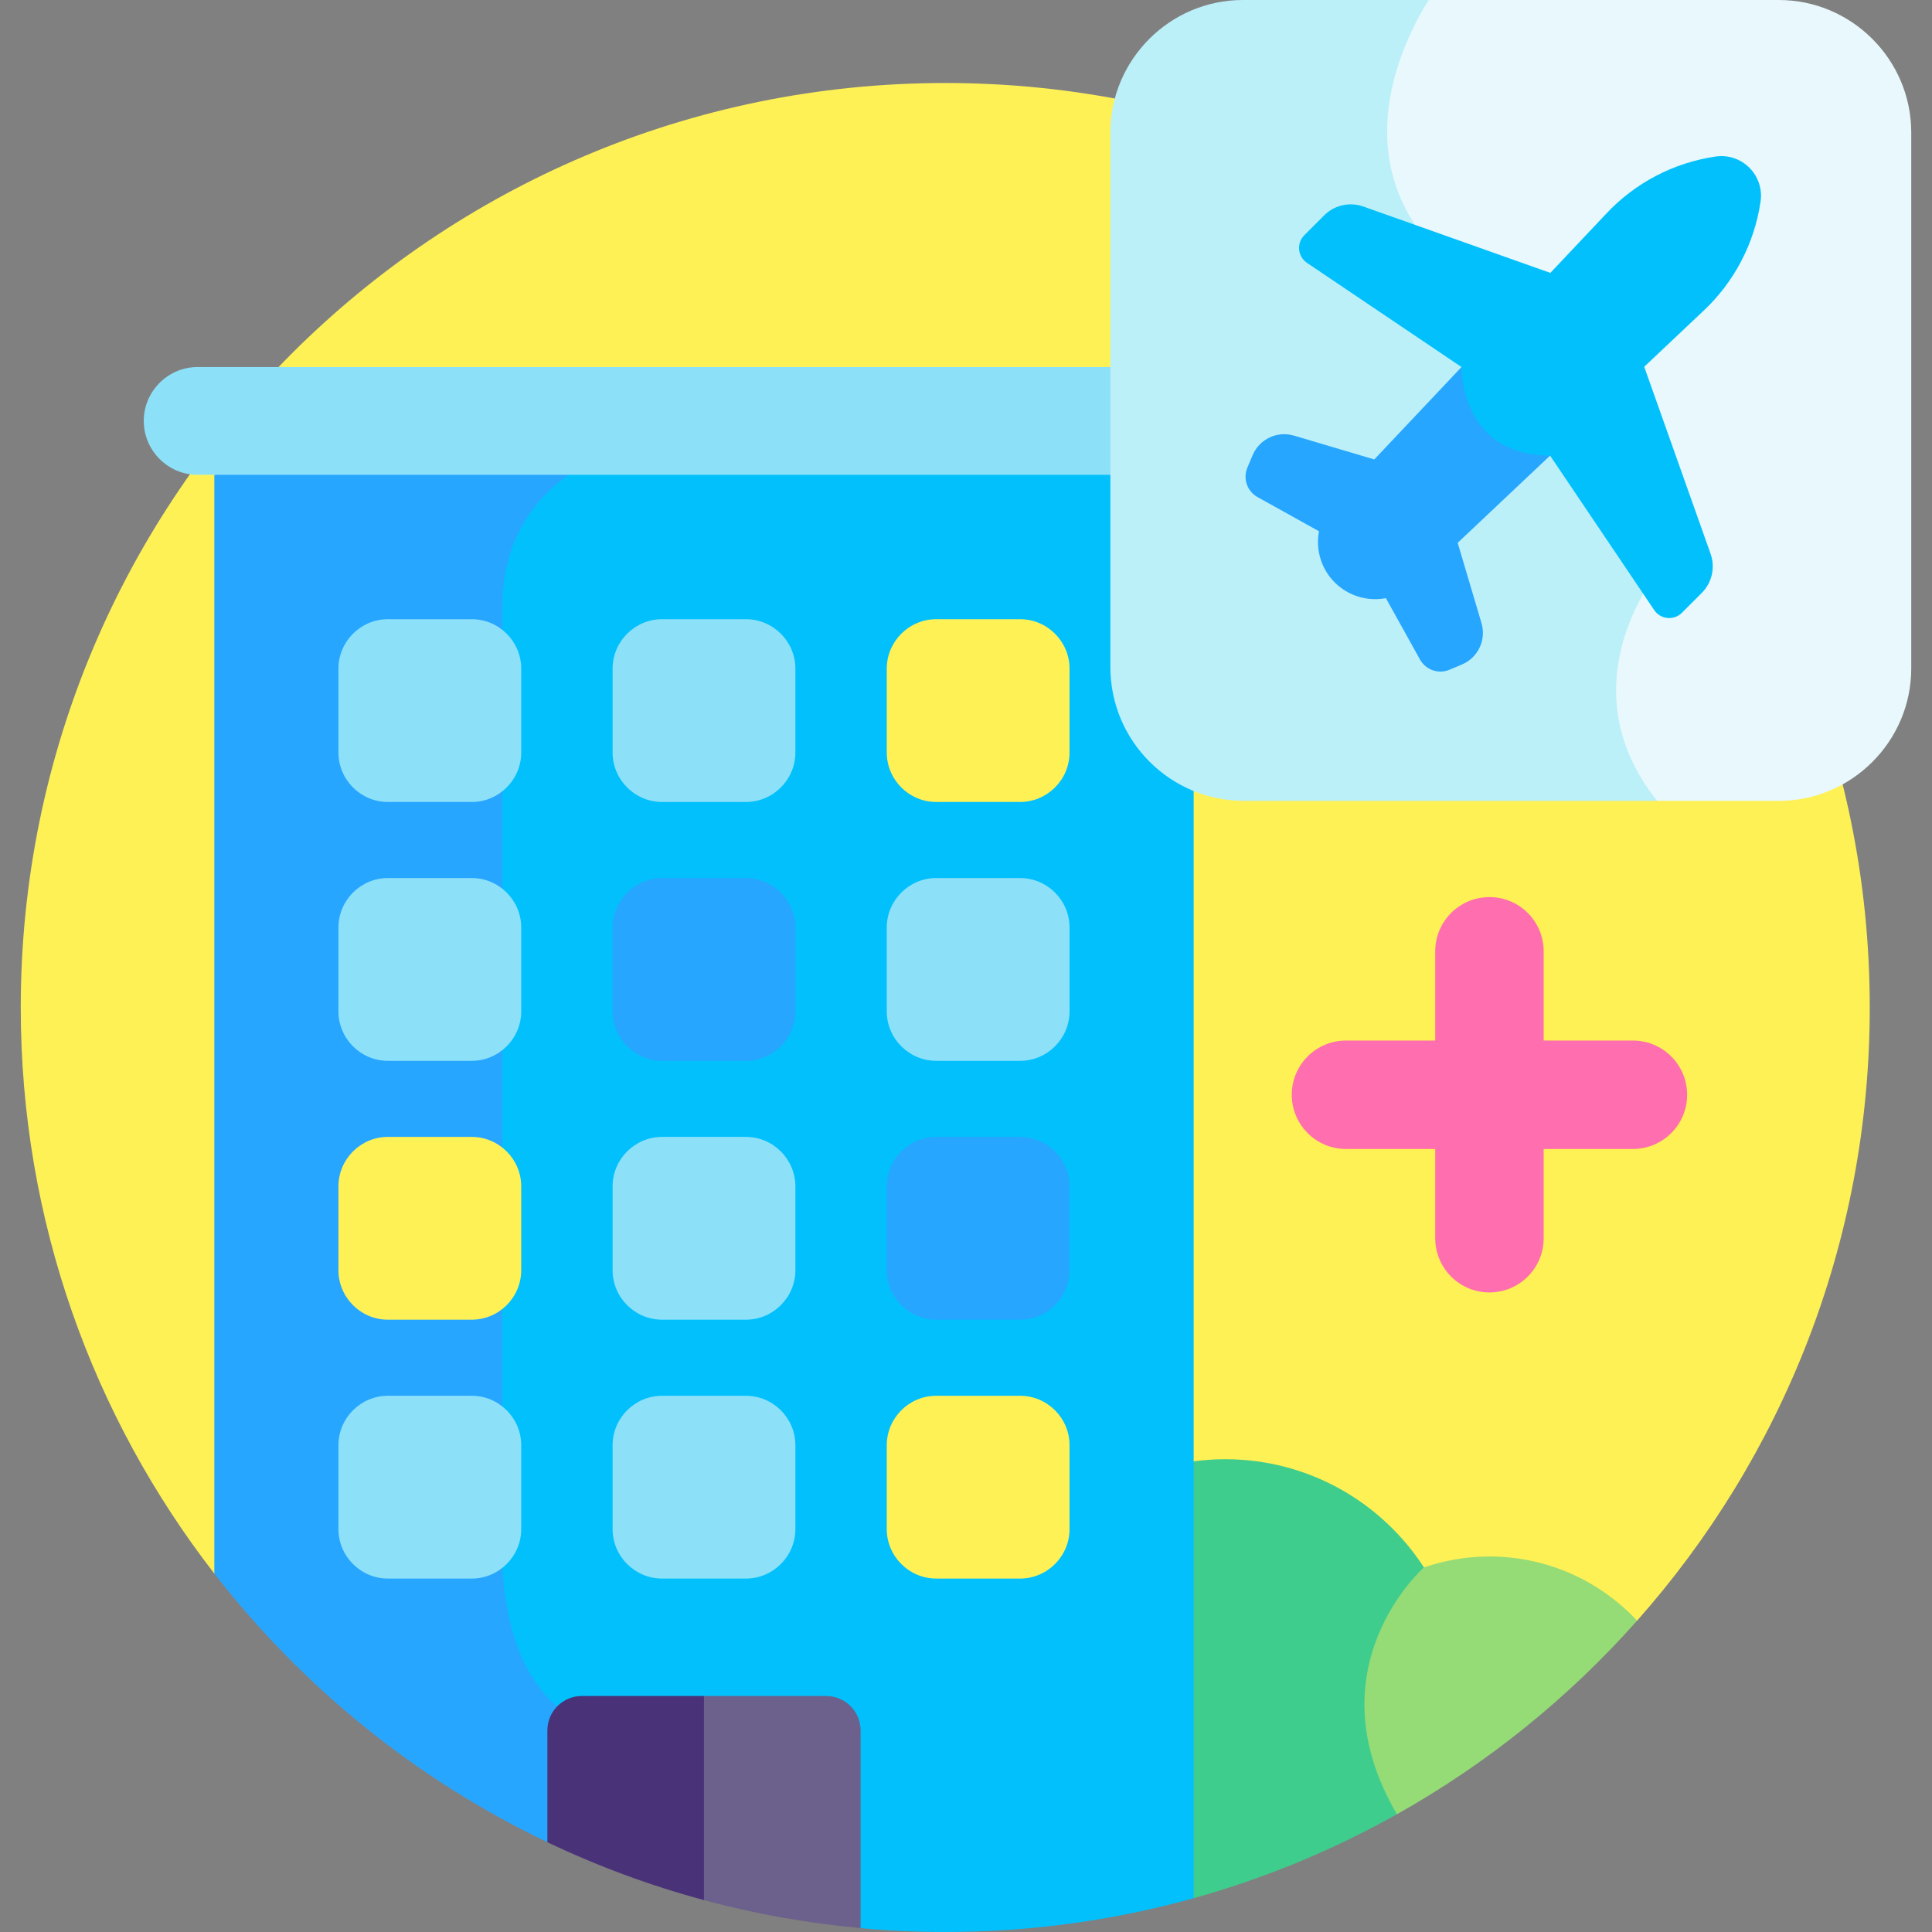 <svg id="Layer_1" enable-background="new 0 0 512 512" viewBox="0 0 512 512" xmlns="http://www.w3.org/2000/svg"><rect x="0" y="0" width="512" height="512" fill="#808080" stroke="none"/><g><path d="m56.795 417.008 188.702 63.787 188.347-51.302c38.356-43.245 61.659-100.143 61.659-162.494 0-135.311-109.691-245.002-245.002-245.002s-245.002 109.69-245.002 245.001c0 56.518 19.148 108.558 51.296 150.01z" fill="#fef156"/><path d="m377.36 415.384c-11.181-17.254-30.592-28.679-52.683-28.679-2.831 0-5.612.206-8.343.569l-32.895 47.957 32.895 67.809c18.985-5.285 37.038-12.803 53.866-22.245l24.519-35.637z" fill="#3ecd8d"/><path d="m432.738 275.758h-23.653v-23.653c0-7.934-6.432-14.366-14.366-14.366-7.935 0-14.366 6.432-14.366 14.366v23.653h-23.653c-7.934 0-14.366 6.432-14.366 14.366s6.432 14.366 14.366 14.366h23.653v23.653c0 7.934 6.432 14.366 14.366 14.366s14.366-6.432 14.366-14.366v-23.653h23.653c7.934 0 14.366-6.432 14.366-14.366 0-7.935-6.432-14.366-14.366-14.366z" fill="#ff6eae"/><path d="m185.849 450.569-7.117-343.294-121.937 18.559v291.174c23.345 30.102 53.551 54.609 88.272 71.188z" fill="#27a6ff"/><path d="m235.001 107.275-84.339 18.558c-8.132 5.749-17.522 16.37-17.522 34.79v249.964s-1.727 36.042 21.443 45.832l73.486 54.548-.002.008c7.388.675 14.87 1.024 22.434 1.024 22.808 0 44.883-3.128 65.833-8.959v-377.206z" fill="#02c0fc"/><path d="m38.098 111.551c0 7.855 6.427 14.283 14.283 14.283h268.367c7.856 0 14.283-6.428 14.283-14.283 0-7.855-6.427-14.283-14.283-14.283h-268.367c-7.856 0-14.283 6.427-14.283 14.283z" fill="#8ce1f9"/><path d="m204.318 484.318-17.754-34.863h-32.376c-5.042 0-9.129 4.087-9.129 9.129v29.619c13.223 6.314 27.106 11.463 41.508 15.348z" fill="#4a3279"/><path d="m125.016 232.693h-22.215c-7.211 0-13.111 5.9-13.111 13.111v22.216c0 7.211 5.9 13.111 13.111 13.111h22.215c7.211 0 13.111-5.9 13.111-13.111v-22.216c0-7.211-5.9-13.111-13.111-13.111z" fill="#8ce1f9"/><path d="m197.672 232.693h-22.216c-7.211 0-13.111 5.9-13.111 13.111v22.216c0 7.211 5.9 13.111 13.111 13.111h22.216c7.211 0 13.111-5.9 13.111-13.111v-22.216c0-7.211-5.9-13.111-13.111-13.111z" fill="#27a6ff"/><path d="m270.328 232.693h-22.216c-7.211 0-13.111 5.9-13.111 13.111v22.216c0 7.211 5.9 13.111 13.111 13.111h22.216c7.211 0 13.111-5.9 13.111-13.111v-22.216c0-7.211-5.9-13.111-13.111-13.111z" fill="#8ce1f9"/><path d="m125.016 301.293h-22.215c-7.211 0-13.111 5.9-13.111 13.111v22.215c0 7.211 5.9 13.111 13.111 13.111h22.215c7.211 0 13.111-5.9 13.111-13.111v-22.215c0-7.211-5.9-13.111-13.111-13.111z" fill="#fef156"/><path d="m197.672 301.293h-22.216c-7.211 0-13.111 5.9-13.111 13.111v22.215c0 7.211 5.9 13.111 13.111 13.111h22.216c7.211 0 13.111-5.9 13.111-13.111v-22.215c0-7.211-5.9-13.111-13.111-13.111z" fill="#8ce1f9"/><path d="m270.328 301.293h-22.216c-7.211 0-13.111 5.9-13.111 13.111v22.215c0 7.211 5.9 13.111 13.111 13.111h22.216c7.211 0 13.111-5.9 13.111-13.111v-22.215c0-7.211-5.9-13.111-13.111-13.111z" fill="#27a6ff"/><path d="m125.016 369.894h-22.215c-7.211 0-13.111 5.9-13.111 13.111v22.216c0 7.211 5.9 13.111 13.111 13.111h22.215c7.211 0 13.111-5.9 13.111-13.111v-22.216c0-7.212-5.9-13.111-13.111-13.111z" fill="#8ce1f9"/><path d="m197.672 369.894h-22.216c-7.211 0-13.111 5.9-13.111 13.111v22.216c0 7.211 5.9 13.111 13.111 13.111h22.216c7.211 0 13.111-5.9 13.111-13.111v-22.216c0-7.212-5.9-13.111-13.111-13.111z" fill="#8ce1f9"/><path d="m270.328 369.894h-22.216c-7.211 0-13.111 5.9-13.111 13.111v22.216c0 7.211 5.9 13.111 13.111 13.111h22.216c7.211 0 13.111-5.9 13.111-13.111v-22.216c0-7.212-5.9-13.111-13.111-13.111z" fill="#fef156"/><path d="m218.941 449.455h-32.377v54.099c13.415 3.617 27.284 6.122 41.505 7.413v-52.384c0-5.041-4.087-9.128-9.128-9.128z" fill="#6c618c"/><g><path d="m125.016 164.093h-22.215c-7.211 0-13.111 5.9-13.111 13.111v22.216c0 7.211 5.9 13.111 13.111 13.111h22.215c7.211 0 13.111-5.9 13.111-13.111v-22.216c0-7.212-5.9-13.111-13.111-13.111z" fill="#8ce1f9"/><path d="m197.672 164.093h-22.216c-7.211 0-13.111 5.9-13.111 13.111v22.216c0 7.211 5.9 13.111 13.111 13.111h22.216c7.211 0 13.111-5.9 13.111-13.111v-22.216c0-7.212-5.9-13.111-13.111-13.111z" fill="#8ce1f9"/><path d="m270.328 164.093h-22.216c-7.211 0-13.111 5.9-13.111 13.111v22.216c0 7.211 5.9 13.111 13.111 13.111h22.216c7.211 0 13.111-5.9 13.111-13.111v-22.216c0-7.212-5.9-13.111-13.111-13.111z" fill="#fef156"/></g><path d="m378.605 0h-49.245c-19.304 0-35.098 15.794-35.098 35.097v141.699c0 19.575 15.868 35.443 35.443 35.443h109.467l27.511-102.565z" fill="#bbf0f9"/><path d="m471.404 0h-92.798c-7.268 11.667-22.205 42.507 3.27 67.982 32.117 32.117 57 84.234 57 84.234s-24.024 29.726.296 60.023h32.232c19.304 0 35.098-15.794 35.098-35.097v-142.045c-.001-19.303-15.795-35.097-35.098-35.097z" fill="#e8f8fc"/><path d="m386.301 143.855 24.488-23.113-5.316-21.692-18.158-1.782-23.113 24.487-21.285-6.311c-4.441-1.316-9.161.916-10.961 5.184l-1.388 3.291c-1.228 2.913-.065 6.284 2.699 7.82l16.273 9.043c-.559 2.946-.253 6.052 1.002 8.916 1.53 3.495 4.321 6.286 7.816 7.816 2.864 1.254 5.971 1.56 8.916 1.001l9.043 16.273c1.536 2.764 4.906 3.927 7.82 2.699l3.291-1.387c4.268-1.799 6.501-6.52 5.184-10.961z" fill="#27a6ff"/><path d="m466.57 53.396c1.014-6.956-4.956-12.926-11.911-11.911-11.115 1.621-21.348 6.973-29.02 15.178l-14.779 15.658-49.561-17.589c-3.625-1.286-7.666-.373-10.385 2.346l-5.254 5.254c-2.123 2.123-1.782 5.656.707 7.334l40.947 27.601s-.447 23.474 23.474 23.474l27.6 40.947c1.678 2.49 5.211 2.831 7.334.708l5.254-5.254c2.72-2.72 3.633-6.761 2.346-10.385l-17.589-49.561 15.658-14.779c8.205-7.672 13.558-17.906 15.179-29.021z" fill="#02c0fc"/><path d="m370.2 480.794c24.001-13.467 45.508-30.854 63.644-51.302-9.775-10.456-23.682-17-39.125-17-6.078 0-11.913 1.027-17.359 2.893 0-.001-30.076 26.4-7.16 65.409z" fill="#95db76"/></g><g/><g/><g/><g/><g/><g/><g/><g/><g/><g/><g/><g/><g/><g/><g/></svg>
